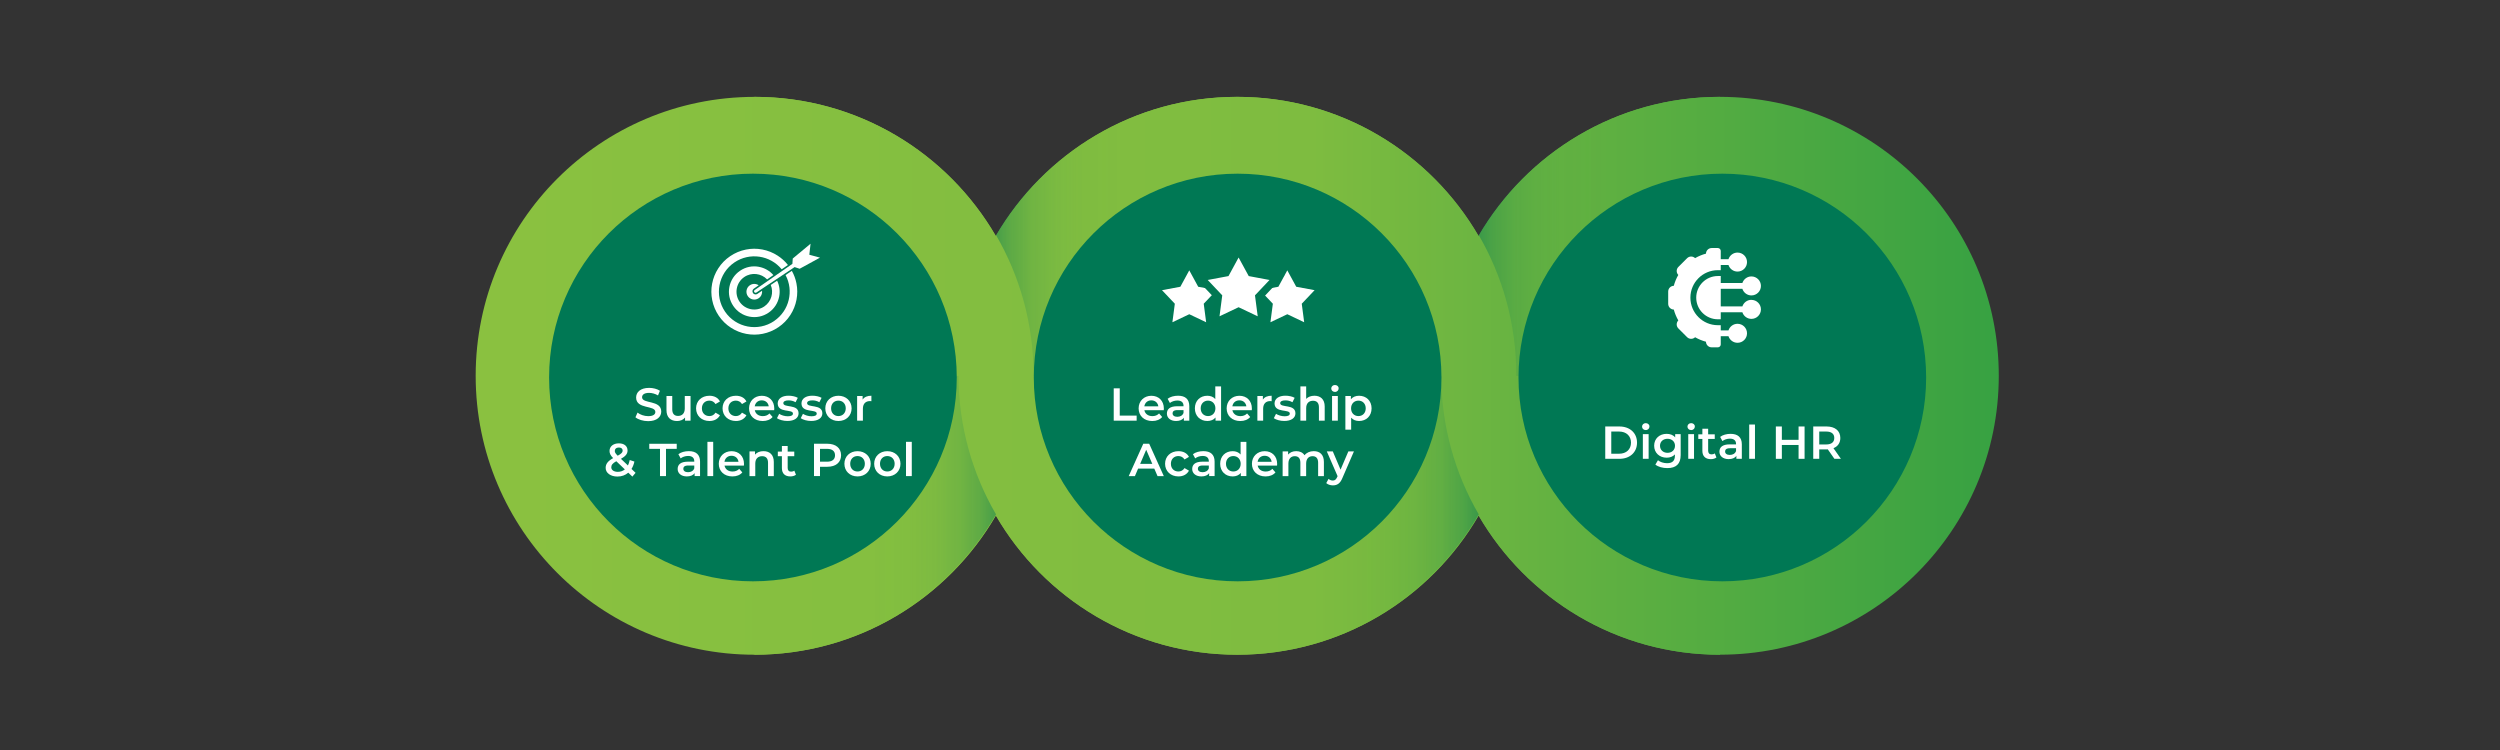 <?xml version="1.0" encoding="UTF-8"?><svg xmlns="http://www.w3.org/2000/svg" xmlns:xlink="http://www.w3.org/1999/xlink" viewBox="0 0 1000 300"><rect x="0" y="0" width="1000" height="300" fill="#333333" stroke="none"/><defs><linearGradient id="linear-gradient" x1="205" y1="150.32" x2="1269.83" y2="150.32" gradientUnits="userSpaceOnUse"><stop offset="0" stop-color="#8ac140"/><stop offset=".3" stop-color="#7ebc40"/><stop offset=".39" stop-color="#64b241"/><stop offset=".66" stop-color="#1c9743"/><stop offset=".78" stop-color="#008d45"/><stop offset=".86" stop-color="#007e3f"/><stop offset="1" stop-color="#016938"/></linearGradient><linearGradient id="linear-gradient-2" x1="205" x2="1269.83" xlink:href="#linear-gradient"/><linearGradient id="linear-gradient-3" x1="302.41" y1="205.91" x2="398.4" y2="205.91" gradientUnits="userSpaceOnUse"><stop offset="0" stop-color="#007853" stop-opacity="0"/><stop offset=".34" stop-color="rgba(0,120,83,.02)" stop-opacity=".02"/><stop offset=".51" stop-color="rgba(0,120,83,.08)" stop-opacity=".08"/><stop offset=".64" stop-color="rgba(0,120,83,.19)" stop-opacity=".19"/><stop offset=".75" stop-color="rgba(0,120,83,.35)" stop-opacity=".35"/><stop offset=".85" stop-color="rgba(0,120,83,.55)" stop-opacity=".55"/><stop offset=".94" stop-color="rgba(0,120,83,.79)" stop-opacity=".79"/><stop offset="1" stop-color="#007853"/></linearGradient><linearGradient id="linear-gradient-4" x1="398.4" y1="94.35" x2="494.68" y2="94.35" gradientUnits="userSpaceOnUse"><stop offset="0" stop-color="#007853"/><stop offset=".06" stop-color="rgba(0,120,83,.79)" stop-opacity=".79"/><stop offset=".15" stop-color="rgba(0,120,83,.55)" stop-opacity=".55"/><stop offset=".25" stop-color="rgba(0,120,83,.35)" stop-opacity=".35"/><stop offset=".36" stop-color="rgba(0,120,83,.19)" stop-opacity=".19"/><stop offset=".49" stop-color="rgba(0,120,83,.08)" stop-opacity=".08"/><stop offset=".66" stop-color="rgba(0,120,83,.02)" stop-opacity=".02"/><stop offset="1" stop-color="#007853" stop-opacity="0"/></linearGradient><linearGradient id="linear-gradient-5" x1="494.68" y1="205.92" x2="591.49" y2="205.92" xlink:href="#linear-gradient-3"/><linearGradient id="linear-gradient-6" x1="591.49" y1="94.35" x2="688.19" y2="94.35" xlink:href="#linear-gradient-4"/></defs><g isolation="isolate"><g id="Layer_1"><path d="M301.74,261.88c41.25,0,77.24-22.4,96.55-55.69,19.31,33.28,55.3,55.69,96.55,55.69s77.24-22.4,96.55-55.69c19.31,33.28,55.3,55.69,96.55,55.69,61.62,0,111.57-49.95,111.57-111.57s-49.95-111.57-111.57-111.57c-41.25,0-77.24,22.4-96.55,55.69-19.31-33.28-55.3-55.69-96.55-55.69s-77.24,22.4-96.55,55.69c-19.31-33.28-55.3-55.69-96.55-55.69" fill="url(#linear-gradient)" stroke-width="0"/><path d="M688.04,38.75c-41.25,0-77.24,22.4-96.55,55.69-19.31-33.28-55.3-55.69-96.55-55.69s-77.24,22.4-96.55,55.69c-19.31-33.28-55.3-55.69-96.55-55.69-61.62,0-111.57,49.95-111.57,111.57s49.95,111.57,111.57,111.57c41.25,0,77.24-22.4,96.55-55.69,19.31,33.28,55.3,55.69,96.55,55.69s77.24-22.4,96.55-55.69c19.31,33.28,55.3,55.69,96.55,55.69" fill="url(#linear-gradient-2)" stroke-width="0"/><g mix-blend-mode="multiply" opacity=".46"><path d="M302.41,150.38v111.06c41.01-.2,76.77-22.54,95.99-55.68-9.46-16.3-14.92-35.2-15.01-55.39h-80.98Z" fill="url(#linear-gradient-3)" stroke-width="0"/><path d="M398.4,94.01c9.53,16.44,15.02,35.51,15.02,55.88,0,.17,0,.33,0,.49h81.27V38.33c-41.14.09-77.02,22.47-96.28,55.68Z" fill="url(#linear-gradient-4)" stroke-width="0"/><path d="M576.48,150.38h-81.8v111.07c.09,0,.17,0,.26,0,41.25,0,77.24-22.4,96.55-55.69-9.46-16.3-14.92-35.2-15.01-55.39Z" fill="url(#linear-gradient-5)" stroke-width="0"/><path d="M688.04,38.32c-41.25,0-77.24,22.4-96.55,55.69,9.53,16.44,15.02,35.51,15.02,55.88,0,.17,0,.33,0,.49h81.69V38.33s-.1,0-.15,0Z" fill="url(#linear-gradient-6)" stroke-width="0"/></g><circle cx="301.17" cy="151" r="81.53" fill="#007854" stroke-width="0"/><circle cx="495.05" cy="151" r="81.53" fill="#007854" stroke-width="0"/><circle cx="688.93" cy="151" r="81.53" fill="#007854" stroke-width="0"/><path d="M254.18,166.91l.83-1.87c1.03.83,2.68,1.42,4.27,1.42,2.01,0,2.86-.72,2.86-1.68,0-2.79-7.69-.96-7.69-5.77,0-2.09,1.66-3.86,5.21-3.86,1.55,0,3.18.41,4.31,1.15l-.76,1.87c-1.16-.68-2.44-1.02-3.57-1.02-2,0-2.81.78-2.81,1.76,0,2.75,7.67.96,7.67,5.71,0,2.07-1.68,3.84-5.23,3.84-2.01,0-4.03-.63-5.1-1.55Z" fill="#fff" stroke-width="0"/><path d="M276.22,158.41v9.87h-2.2v-1.26c-.74.91-1.9,1.39-3.18,1.39-2.53,0-4.25-1.39-4.25-4.36v-5.64h2.31v5.32c0,1.79.85,2.64,2.31,2.64,1.61,0,2.7-1,2.7-2.98v-4.99h2.31Z" fill="#fff" stroke-width="0"/><path d="M278.43,163.34c0-2.96,2.22-5.04,5.34-5.04,1.92,0,3.46.79,4.21,2.29l-1.77,1.03c-.59-.94-1.48-1.37-2.46-1.37-1.7,0-2.99,1.18-2.99,3.09s1.29,3.09,2.99,3.09c.98,0,1.87-.43,2.46-1.37l1.77,1.03c-.76,1.48-2.29,2.31-4.21,2.31-3.12,0-5.34-2.11-5.34-5.06Z" fill="#fff" stroke-width="0"/><path d="M289.02,163.34c0-2.96,2.22-5.04,5.34-5.04,1.92,0,3.46.79,4.21,2.29l-1.77,1.03c-.59-.94-1.48-1.37-2.46-1.37-1.7,0-2.99,1.18-2.99,3.09s1.29,3.09,2.99,3.09c.98,0,1.87-.43,2.46-1.37l1.77,1.03c-.76,1.48-2.29,2.31-4.21,2.31-3.12,0-5.34-2.11-5.34-5.06Z" fill="#fff" stroke-width="0"/><path d="M309.66,164.08h-7.74c.28,1.44,1.48,2.37,3.2,2.37,1.11,0,1.98-.35,2.68-1.07l1.24,1.42c-.89,1.05-2.27,1.61-3.97,1.61-3.31,0-5.45-2.12-5.45-5.06s2.16-5.04,5.1-5.04,4.99,2.01,4.99,5.1c0,.19-.02.46-.04.68ZM301.89,162.54h5.6c-.18-1.42-1.28-2.4-2.79-2.4s-2.59.96-2.81,2.4Z" fill="#fff" stroke-width="0"/><path d="M310.78,167.29l.89-1.76c.87.57,2.2.98,3.44.98,1.46,0,2.07-.41,2.07-1.09,0-1.88-6.1-.11-6.1-4.05,0-1.87,1.68-3.09,4.34-3.09,1.31,0,2.81.31,3.7.85l-.89,1.76c-.94-.55-1.88-.74-2.83-.74-1.4,0-2.07.46-2.07,1.11,0,2,6.1.22,6.1,4.08,0,1.85-1.7,3.05-4.47,3.05-1.64,0-3.29-.48-4.18-1.11Z" fill="#fff" stroke-width="0"/><path d="M320.29,167.29l.89-1.76c.87.57,2.2.98,3.44.98,1.46,0,2.07-.41,2.07-1.09,0-1.88-6.1-.11-6.1-4.05,0-1.87,1.68-3.09,4.34-3.09,1.31,0,2.81.31,3.7.85l-.89,1.76c-.94-.55-1.88-.74-2.83-.74-1.4,0-2.07.46-2.07,1.11,0,2,6.1.22,6.1,4.08,0,1.85-1.7,3.05-4.47,3.05-1.64,0-3.29-.48-4.18-1.11Z" fill="#fff" stroke-width="0"/><path d="M330.12,163.34c0-2.96,2.22-5.04,5.25-5.04s5.27,2.09,5.27,5.04-2.2,5.06-5.27,5.06-5.25-2.11-5.25-5.06ZM338.3,163.34c0-1.88-1.26-3.09-2.94-3.09s-2.92,1.2-2.92,3.09,1.26,3.09,2.92,3.09,2.94-1.2,2.94-3.09Z" fill="#fff" stroke-width="0"/><path d="M348.56,158.29v2.2c-.2-.04-.37-.06-.54-.06-1.76,0-2.86,1.04-2.86,3.05v4.79h-2.31v-9.87h2.2v1.44c.67-1.03,1.87-1.55,3.51-1.55Z" fill="#fff" stroke-width="0"/><path d="M252.94,190.64l-1.63-1.57c-1.16,1-2.64,1.55-4.34,1.55-2.73,0-4.71-1.42-4.71-3.46,0-1.61.89-2.73,2.99-3.92-1.05-1.05-1.44-1.9-1.44-2.85,0-1.81,1.48-3.05,3.75-3.05,2.09,0,3.46,1.09,3.46,2.85,0,1.33-.78,2.29-2.64,3.34l2.79,2.66c.31-.61.55-1.35.72-2.18l1.87.61c-.24,1.13-.63,2.12-1.16,2.96l1.63,1.55-1.27,1.5ZM249.94,187.76l-3.42-3.27c-1.5.83-2.01,1.52-2.01,2.44,0,1.07,1.03,1.81,2.62,1.81,1.07,0,2.01-.33,2.81-.98ZM245.92,180.37c0,.57.24,1,1.16,1.92,1.5-.81,1.98-1.35,1.98-2.05,0-.74-.54-1.24-1.5-1.24-1.03,0-1.64.57-1.64,1.37Z" fill="#fff" stroke-width="0"/><path d="M264,179.54h-4.29v-2.03h10.98v2.03h-4.29v10.9h-2.4v-10.9Z" fill="#fff" stroke-width="0"/><path d="M280.02,184.66v5.78h-2.18v-1.2c-.55.85-1.63,1.33-3.1,1.33-2.25,0-3.68-1.24-3.68-2.96s1.11-2.94,4.1-2.94h2.55v-.15c0-1.35-.81-2.14-2.46-2.14-1.11,0-2.25.37-2.99.98l-.91-1.68c1.05-.81,2.59-1.22,4.18-1.22,2.85,0,4.49,1.35,4.49,4.19ZM277.71,187.35v-1.15h-2.38c-1.57,0-2,.59-2,1.31,0,.83.7,1.37,1.88,1.37s2.11-.52,2.49-1.53Z" fill="#fff" stroke-width="0"/><path d="M282.97,176.73h2.31v13.71h-2.31v-13.71Z" fill="#fff" stroke-width="0"/><path d="M297.55,186.24h-7.74c.28,1.44,1.48,2.37,3.2,2.37,1.11,0,1.98-.35,2.68-1.07l1.24,1.42c-.89,1.05-2.27,1.61-3.97,1.61-3.31,0-5.45-2.12-5.45-5.06s2.16-5.04,5.1-5.04,4.99,2.01,4.99,5.1c0,.19-.02.46-.04.68ZM289.79,184.71h5.6c-.18-1.42-1.28-2.4-2.79-2.4s-2.59.96-2.81,2.4Z" fill="#fff" stroke-width="0"/><path d="M309.52,184.79v5.65h-2.31v-5.36c0-1.76-.87-2.61-2.35-2.61-1.64,0-2.75,1-2.75,2.98v4.99h-2.31v-9.87h2.2v1.28c.76-.91,1.96-1.39,3.4-1.39,2.37,0,4.12,1.35,4.12,4.32Z" fill="#fff" stroke-width="0"/><path d="M318.38,189.9c-.55.44-1.39.67-2.22.67-2.16,0-3.4-1.15-3.4-3.33v-4.75h-1.63v-1.85h1.63v-2.25h2.31v2.25h2.64v1.85h-2.64v4.69c0,.96.48,1.48,1.37,1.48.48,0,.94-.13,1.29-.41l.65,1.65Z" fill="#fff" stroke-width="0"/><path d="M336.43,182.11c0,2.85-2.11,4.6-5.51,4.6h-2.92v3.73h-2.4v-12.94h5.32c3.4,0,5.51,1.74,5.51,4.6ZM334.01,182.11c0-1.63-1.09-2.57-3.2-2.57h-2.81v5.14h2.81c2.11,0,3.2-.94,3.2-2.57Z" fill="#fff" stroke-width="0"/><path d="M337.76,185.51c0-2.96,2.22-5.04,5.25-5.04s5.27,2.09,5.27,5.04-2.2,5.06-5.27,5.06-5.25-2.11-5.25-5.06ZM345.94,185.51c0-1.88-1.26-3.09-2.94-3.09s-2.92,1.2-2.92,3.09,1.26,3.09,2.92,3.09,2.94-1.2,2.94-3.09Z" fill="#fff" stroke-width="0"/><path d="M349.67,185.51c0-2.96,2.22-5.04,5.25-5.04s5.27,2.09,5.27,5.04-2.2,5.06-5.27,5.06-5.25-2.11-5.25-5.06ZM357.86,185.51c0-1.88-1.26-3.09-2.94-3.09s-2.92,1.2-2.92,3.09,1.26,3.09,2.92,3.09,2.94-1.2,2.94-3.09Z" fill="#fff" stroke-width="0"/><path d="M362.4,176.73h2.31v13.71h-2.31v-13.71Z" fill="#fff" stroke-width="0"/><path d="M445.5,155.34h2.4v10.9h6.76v2.03h-9.17v-12.94Z" fill="#fff" stroke-width="0"/><path d="M465.49,164.08h-7.74c.28,1.44,1.48,2.37,3.2,2.37,1.11,0,1.98-.35,2.68-1.07l1.24,1.42c-.89,1.05-2.27,1.61-3.97,1.61-3.31,0-5.45-2.12-5.45-5.06s2.16-5.04,5.1-5.04,4.99,2.01,4.99,5.1c0,.19-.02.46-.04.68ZM457.73,162.54h5.6c-.18-1.42-1.27-2.4-2.79-2.4s-2.59.96-2.81,2.4Z" fill="#fff" stroke-width="0"/><path d="M475.72,162.49v5.78h-2.18v-1.2c-.55.85-1.63,1.33-3.1,1.33-2.25,0-3.68-1.24-3.68-2.96s1.11-2.94,4.1-2.94h2.55v-.15c0-1.35-.81-2.14-2.46-2.14-1.11,0-2.25.37-2.99.98l-.91-1.68c1.05-.81,2.59-1.22,4.18-1.22,2.85,0,4.49,1.35,4.49,4.19ZM473.41,165.19v-1.15h-2.38c-1.57,0-2,.59-2,1.31,0,.83.7,1.37,1.88,1.37s2.11-.52,2.49-1.53Z" fill="#fff" stroke-width="0"/><path d="M488.43,154.56v13.71h-2.22v-1.27c-.78.94-1.92,1.4-3.27,1.4-2.86,0-4.99-2-4.99-5.06s2.12-5.04,4.99-5.04c1.27,0,2.4.43,3.18,1.33v-5.06h2.31ZM486.16,163.34c0-1.88-1.28-3.09-2.94-3.09s-2.94,1.2-2.94,3.09,1.28,3.09,2.94,3.09,2.94-1.2,2.94-3.09Z" fill="#fff" stroke-width="0"/><path d="M500.7,164.08h-7.74c.28,1.44,1.48,2.37,3.2,2.37,1.11,0,1.98-.35,2.68-1.07l1.24,1.42c-.89,1.05-2.27,1.61-3.97,1.61-3.31,0-5.45-2.12-5.45-5.06s2.16-5.04,5.1-5.04,4.99,2.01,4.99,5.1c0,.19-.02.46-.04.68ZM492.94,162.54h5.6c-.18-1.42-1.27-2.4-2.79-2.4s-2.59.96-2.81,2.4Z" fill="#fff" stroke-width="0"/><path d="M508.66,158.29v2.2c-.2-.04-.37-.06-.54-.06-1.76,0-2.86,1.04-2.86,3.05v4.79h-2.31v-9.87h2.2v1.44c.67-1.03,1.87-1.55,3.51-1.55Z" fill="#fff" stroke-width="0"/><path d="M509.52,167.29l.89-1.76c.87.57,2.2.98,3.44.98,1.46,0,2.07-.41,2.07-1.09,0-1.88-6.1-.11-6.1-4.05,0-1.87,1.68-3.09,4.34-3.09,1.31,0,2.81.31,3.7.85l-.89,1.76c-.94-.55-1.88-.74-2.83-.74-1.4,0-2.07.46-2.07,1.11,0,2,6.1.22,6.1,4.08,0,1.85-1.7,3.05-4.47,3.05-1.64,0-3.29-.48-4.18-1.11Z" fill="#fff" stroke-width="0"/><path d="M529.88,162.62v5.65h-2.31v-5.36c0-1.76-.87-2.61-2.35-2.61-1.64,0-2.75,1-2.75,2.98v4.99h-2.31v-13.71h2.31v4.99c.76-.81,1.92-1.26,3.29-1.26,2.37,0,4.12,1.35,4.12,4.32Z" fill="#fff" stroke-width="0"/><path d="M532.5,155.39c0-.78.63-1.39,1.48-1.39s1.48.57,1.48,1.33c0,.81-.61,1.44-1.48,1.44s-1.48-.61-1.48-1.39ZM532.82,158.41h2.31v9.87h-2.31v-9.87Z" fill="#fff" stroke-width="0"/><path d="M548.63,163.34c0,3.07-2.12,5.06-5.01,5.06-1.26,0-2.37-.43-3.16-1.33v4.79h-2.31v-13.45h2.2v1.29c.78-.94,1.92-1.4,3.27-1.4,2.88,0,5.01,2,5.01,5.04ZM546.29,163.34c0-1.88-1.26-3.09-2.92-3.09s-2.94,1.2-2.94,3.09,1.27,3.09,2.94,3.09,2.92-1.2,2.92-3.09Z" fill="#fff" stroke-width="0"/><path d="M461.71,187.45h-6.47l-1.27,2.99h-2.48l5.82-12.94h2.37l5.84,12.94h-2.51l-1.29-2.99ZM460.92,185.56l-2.44-5.65-2.42,5.65h4.86Z" fill="#fff" stroke-width="0"/><path d="M466.03,185.51c0-2.96,2.22-5.04,5.34-5.04,1.92,0,3.46.79,4.21,2.29l-1.77,1.03c-.59-.94-1.48-1.37-2.46-1.37-1.7,0-2.99,1.18-2.99,3.09s1.29,3.09,2.99,3.09c.98,0,1.87-.43,2.46-1.37l1.77,1.03c-.76,1.48-2.29,2.31-4.21,2.31-3.12,0-5.34-2.11-5.34-5.06Z" fill="#fff" stroke-width="0"/><path d="M485.84,184.66v5.78h-2.18v-1.2c-.55.85-1.63,1.33-3.1,1.33-2.25,0-3.68-1.24-3.68-2.96s1.11-2.94,4.1-2.94h2.55v-.15c0-1.35-.81-2.14-2.46-2.14-1.11,0-2.25.37-2.99.98l-.91-1.68c1.05-.81,2.59-1.22,4.18-1.22,2.85,0,4.49,1.35,4.49,4.19ZM483.53,187.35v-1.15h-2.38c-1.57,0-2,.59-2,1.31,0,.83.7,1.37,1.88,1.37s2.11-.52,2.49-1.53Z" fill="#fff" stroke-width="0"/><path d="M498.55,176.73v13.71h-2.22v-1.27c-.78.94-1.92,1.4-3.27,1.4-2.86,0-4.99-2-4.99-5.06s2.12-5.04,4.99-5.04c1.27,0,2.4.43,3.18,1.33v-5.06h2.31ZM496.27,185.51c0-1.88-1.28-3.09-2.94-3.09s-2.94,1.2-2.94,3.09,1.28,3.09,2.94,3.09,2.94-1.2,2.94-3.09Z" fill="#fff" stroke-width="0"/><path d="M510.81,186.24h-7.74c.28,1.44,1.48,2.37,3.2,2.37,1.11,0,1.98-.35,2.68-1.07l1.24,1.42c-.89,1.05-2.27,1.61-3.97,1.61-3.31,0-5.45-2.12-5.45-5.06s2.16-5.04,5.1-5.04,4.99,2.01,4.99,5.1c0,.19-.02.46-.04.68ZM503.05,184.71h5.6c-.18-1.42-1.27-2.4-2.79-2.4s-2.59.96-2.81,2.4Z" fill="#fff" stroke-width="0"/><path d="M529.56,184.79v5.65h-2.31v-5.36c0-1.76-.81-2.61-2.22-2.61-1.52,0-2.57,1-2.57,2.96v5.01h-2.31v-5.36c0-1.76-.81-2.61-2.22-2.61-1.53,0-2.57,1-2.57,2.96v5.01h-2.31v-9.87h2.2v1.26c.74-.89,1.88-1.37,3.23-1.37,1.44,0,2.64.54,3.33,1.64.79-1.02,2.12-1.64,3.7-1.64,2.38,0,4.05,1.35,4.05,4.32Z" fill="#fff" stroke-width="0"/><path d="M541.57,180.57l-4.62,10.66c-.91,2.24-2.16,2.92-3.81,2.92-.98,0-2.01-.33-2.64-.91l.92-1.7c.44.42,1.07.68,1.7.68.81,0,1.29-.39,1.74-1.37l.17-.39-4.31-9.9h2.4l3.1,7.3,3.12-7.3h2.22Z" fill="#fff" stroke-width="0"/><path d="M642.1,170.59h5.65c4.19,0,7.06,2.59,7.06,6.47s-2.86,6.47-7.06,6.47h-5.65v-12.94ZM647.65,181.49c2.88,0,4.75-1.76,4.75-4.43s-1.87-4.44-4.75-4.44h-3.14v8.87h3.14Z" fill="#fff" stroke-width="0"/><path d="M656.82,170.65c0-.78.63-1.39,1.48-1.39s1.48.57,1.48,1.33c0,.81-.61,1.44-1.48,1.44s-1.48-.61-1.48-1.39ZM657.14,173.66h2.31v9.87h-2.31v-9.87Z" fill="#fff" stroke-width="0"/><path d="M672.27,173.66v8.37c0,3.58-1.87,5.21-5.32,5.21-1.85,0-3.68-.48-4.8-1.4l1.03-1.74c.87.72,2.27,1.18,3.64,1.18,2.18,0,3.14-1,3.14-2.99v-.52c-.81.89-1.98,1.31-3.31,1.31-2.83,0-4.99-1.92-4.99-4.79s2.16-4.75,4.99-4.75c1.39,0,2.61.44,3.42,1.42v-1.31h2.2ZM670,178.3c0-1.66-1.26-2.79-2.99-2.79s-3.01,1.13-3.01,2.79,1.26,2.83,3.01,2.83,2.99-1.15,2.99-2.83Z" fill="#fff" stroke-width="0"/><path d="M674.98,170.65c0-.78.63-1.39,1.48-1.39s1.48.57,1.48,1.33c0,.81-.61,1.44-1.48,1.44s-1.48-.61-1.48-1.39ZM675.3,173.66h2.31v9.87h-2.31v-9.87Z" fill="#fff" stroke-width="0"/><path d="M686.57,182.99c-.55.44-1.39.67-2.22.67-2.16,0-3.4-1.15-3.4-3.33v-4.75h-1.63v-1.85h1.63v-2.25h2.31v2.25h2.64v1.85h-2.64v4.69c0,.96.48,1.48,1.37,1.48.48,0,.94-.13,1.29-.41l.65,1.65Z" fill="#fff" stroke-width="0"/><path d="M696.73,177.74v5.78h-2.18v-1.2c-.55.85-1.63,1.33-3.1,1.33-2.25,0-3.68-1.24-3.68-2.96s1.11-2.94,4.1-2.94h2.55v-.15c0-1.35-.81-2.14-2.46-2.14-1.11,0-2.25.37-2.99.98l-.91-1.68c1.05-.81,2.59-1.22,4.18-1.22,2.85,0,4.49,1.35,4.49,4.19ZM694.42,180.44v-1.15h-2.38c-1.57,0-2,.59-2,1.31,0,.83.7,1.37,1.88,1.37s2.11-.52,2.49-1.53Z" fill="#fff" stroke-width="0"/><path d="M699.68,169.81h2.31v13.71h-2.31v-13.71Z" fill="#fff" stroke-width="0"/><path d="M721.83,170.59v12.94h-2.4v-5.54h-6.69v5.54h-2.4v-12.94h2.4v5.34h6.69v-5.34h2.4Z" fill="#fff" stroke-width="0"/><path d="M733.76,183.53l-2.64-3.79c-.17.02-.33.02-.5.02h-2.92v3.77h-2.4v-12.94h5.32c3.4,0,5.51,1.74,5.51,4.6,0,1.96-1,3.4-2.75,4.08l2.98,4.25h-2.59ZM730.51,172.62h-2.81v5.16h2.81c2.11,0,3.2-.96,3.2-2.59s-1.09-2.57-3.2-2.57Z" fill="#fff" stroke-width="0"/><path d="M299.95,114.1c-1.43.97-1.81,2.93-.83,4.36.97,1.43,2.93,1.81,4.36.83,1.01-.69,1.49-1.86,1.35-2.99l-1.89,1.26c-.21.14-.45.21-.7.21-.42,0-.81-.21-1.04-.55h0c-.39-.58-.24-1.36.32-1.75l1.96-1.36c-1.03-.7-2.44-.75-3.53,0Z" fill="#fff" stroke-width="0"/><path d="M303.61,106.73c-2.66-.51-5.36.05-7.6,1.58-2.24,1.52-3.75,3.83-4.26,6.49-.51,2.66.05,5.36,1.58,7.6,1.52,2.24,3.83,3.75,6.49,4.26,2.66.51,5.36-.05,7.6-1.58,2.24-1.52,3.75-3.83,4.26-6.49.41-2.17.12-4.36-.83-6.31l-2.55,1.7c1.26,3.05.25,6.67-2.58,8.6-3.25,2.21-7.68,1.36-9.89-1.88s-1.36-7.68,1.88-9.89c2.91-1.98,6.78-1.5,9.14.96l2.5-1.74c-1.48-1.71-3.49-2.86-5.74-3.29Z" fill="#fff" stroke-width="0"/><path d="M309.68,128.4c-6.46,4.39-15.28,2.71-19.67-3.75-4.39-6.46-2.71-15.28,3.75-19.67,6.11-4.15,14.33-2.87,18.92,2.74l2.49-1.73c-1.16-1.47-2.54-2.72-4.12-3.74-1.87-1.21-3.92-2.03-6.11-2.45-2.19-.42-4.41-.41-6.58.03-2.26.45-4.37,1.34-6.29,2.64-1.92,1.3-3.52,2.94-4.77,4.88-1.21,1.87-2.03,3.92-2.45,6.11-.42,2.19-.41,4.41.03,6.58.45,2.26,1.34,4.37,2.64,6.29,1.3,1.92,2.94,3.52,4.88,4.77,1.87,1.21,3.92,2.03,6.11,2.45,2.19.42,4.41.41,6.58-.03,2.26-.45,4.37-1.34,6.29-2.64,1.92-1.3,3.52-2.94,4.77-4.88,1.21-1.87,2.03-3.92,2.45-6.11.42-2.19.41-4.41-.03-6.58-.35-1.75-.96-3.41-1.83-4.97l-2.52,1.68c3.36,6.29,1.49,14.26-4.54,18.36Z" fill="#fff" stroke-width="0"/><path d="M328.01,103.06l-4.28-1.16.49-4.41-7.12,5.92-.14,2.13-15.08,10.46c-.28.19-.35.57-.16.84h0c.19.29.56.36.84.17l15.28-10.18,2.02.67,8.12-4.44Z" fill="#fff" stroke-width="0"/><polygon points="475.71 108.14 479.28 114.7 486.63 116.07 481.49 121.49 482.46 128.9 475.71 125.69 468.96 128.9 469.93 121.49 464.8 116.07 472.14 114.7 475.71 108.14" fill="#fff" stroke-width="0"/><polygon points="514.92 108.14 518.49 114.7 525.84 116.07 520.7 121.49 521.67 128.9 514.92 125.69 508.17 128.9 509.14 121.49 504 116.07 511.35 114.7 514.92 108.14" fill="#fff" stroke-width="0"/><polygon points="495.44 99.87 500.47 109.09 510.79 111.02 503.57 118.65 504.93 129.06 495.44 124.55 485.96 129.06 487.32 118.65 480.1 111.02 490.42 109.09 495.44 99.87" fill="#fff" stroke="#007853" stroke-miterlimit="10" stroke-width="3"/><g id="artificial_intelligence_5"><path id="Vector_54" d="M676.16,119.05c0-6.05,4.92-10.98,10.98-10.98h1.16v-2.08h3.09c.49,1.53,1.93,2.64,3.62,2.64,2.1,0,3.8-1.7,3.8-3.8s-1.7-3.8-3.8-3.8c-1.69,0-3.12,1.11-3.62,2.64h-3.09v-3.3c0-.64-.52-1.16-1.16-1.16h-2.47c-1.24,0-2.26,1-2.28,2.24-1.52.41-2.98,1.01-4.35,1.8-.89-.86-2.32-.85-3.2.03l-3.49,3.49c-.43.43-.67,1-.67,1.61s.23,1.16.64,1.59c-.79,1.37-1.39,2.83-1.8,4.35-1.24.02-2.24,1.03-2.24,2.28v4.94c0,1.24,1,2.26,2.24,2.28.41,1.52,1.02,2.98,1.8,4.35-.41.43-.64.99-.64,1.59s.24,1.18.67,1.61l3.49,3.49c.88.88,2.31.89,3.2.03,1.37.79,2.83,1.39,4.35,1.8.02,1.24,1.03,2.24,2.28,2.24h2.47c.64,0,1.16-.52,1.16-1.16v-3.3h3.09c.49,1.53,1.93,2.64,3.62,2.64,2.1,0,3.8-1.7,3.8-3.8s-1.7-3.8-3.8-3.8c-1.69,0-3.12,1.11-3.62,2.64h-3.09v-2.08h-1.16c-6.05,0-10.98-4.92-10.98-10.98Z" fill="#fff" stroke-width="0"/><path id="Vector_55" d="M700.57,119.93c-1.69,0-3.12,1.11-3.62,2.64h-8.65v-7.04h8.65c.49,1.53,1.93,2.64,3.62,2.64,2.1,0,3.8-1.7,3.8-3.8s-1.7-3.8-3.8-3.8c-1.69,0-3.12,1.11-3.62,2.64h-8.65v-2.8h-1.16c-4.77,0-8.65,3.88-8.65,8.65s3.88,8.65,8.65,8.65h1.16v-2.8h8.65c.49,1.53,1.93,2.64,3.62,2.64,2.1,0,3.8-1.7,3.8-3.8s-1.7-3.8-3.8-3.8Z" fill="#fff" stroke-width="0"/></g></g></g></svg>